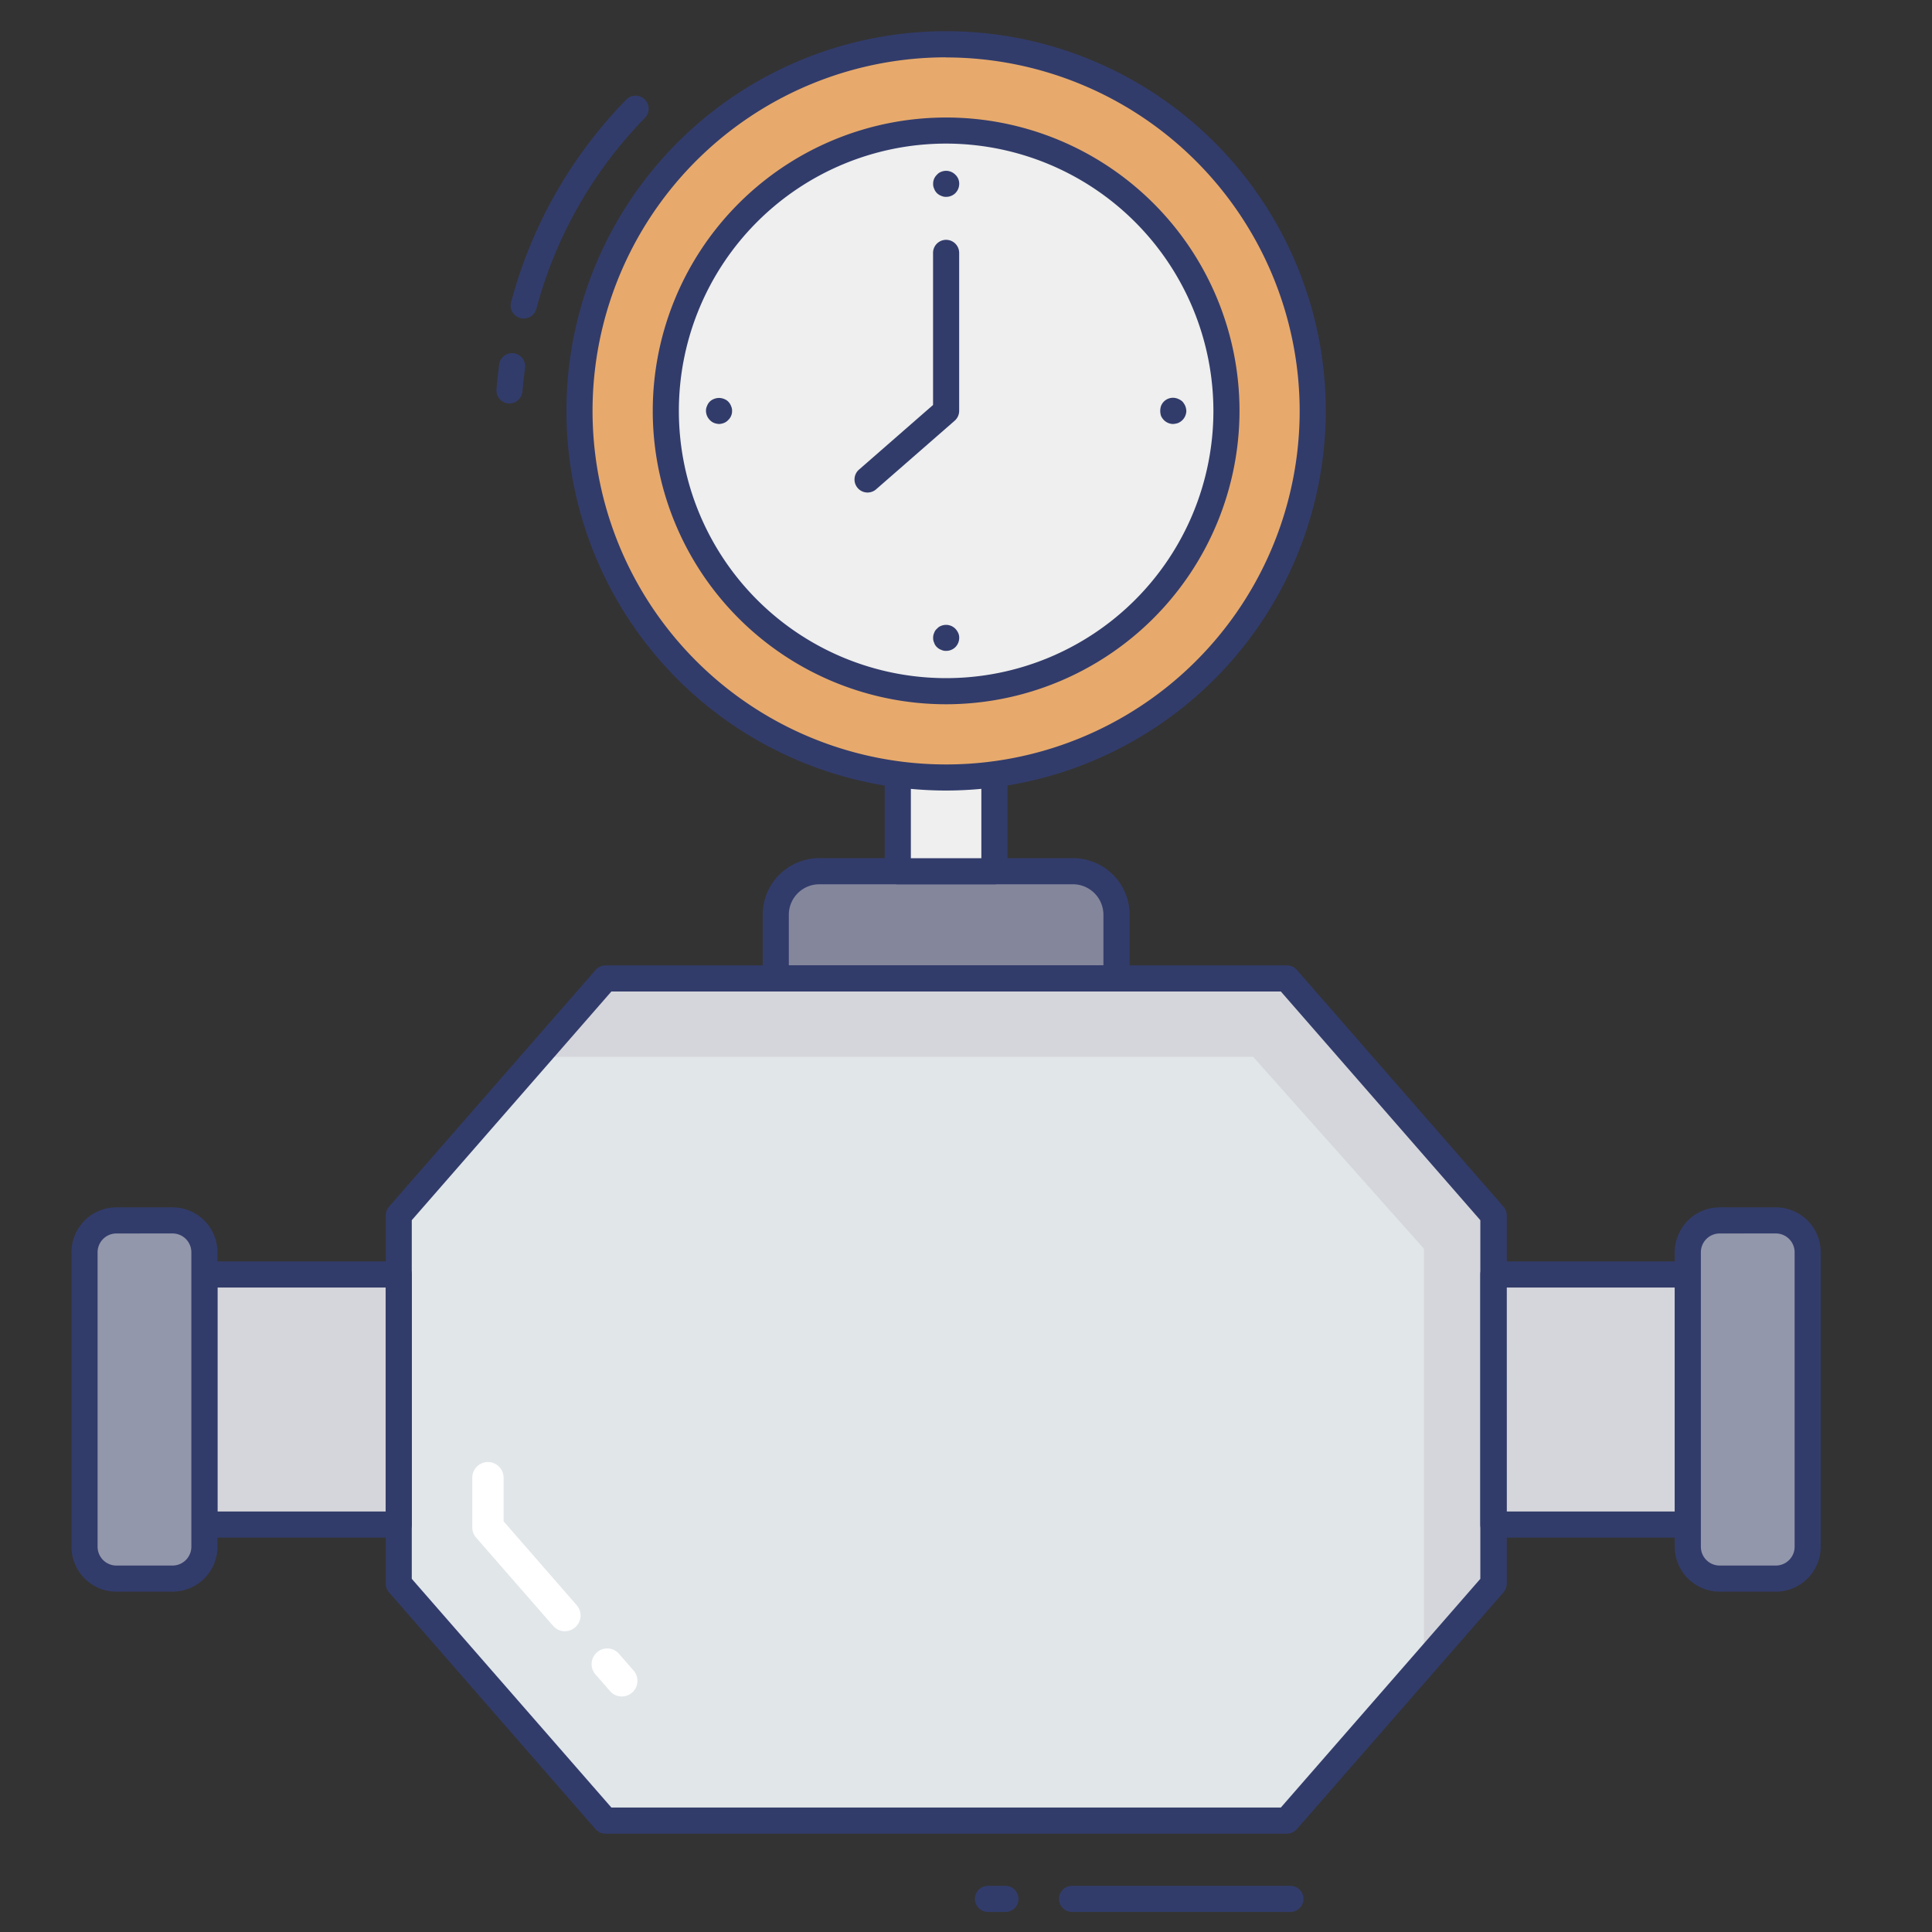 <svg height="512" viewBox="0 0 74 74" width="512" xmlns="http://www.w3.org/2000/svg"><rect x="0" y="0" width="74" height="74" fill="#333333" stroke="none"/><g id="color_line" data-name="color line"><path d="m49.287 69.732h-26.097l-7.917-9.072v-14.111l7.917-9.072h26.097l7.917 9.072v14.111z" fill="#e1e6e9"/><path d="m57.2 46.55v14.11l-7.91 9.07h-.05l5.3-6.07v-15.83l-6.54-7.35h-27.43l2.62-3h26.1z" fill="#d5d6db"/><path d="m7.829 48.815h7.443v9.579h-7.443z" fill="#d5d6db"/><path d="m15.272 58.894h-7.443a.5.5 0 0 1 -.5-.5v-9.579a.5.5 0 0 1 .5-.5h7.443a.5.5 0 0 1 .5.5v9.579a.5.5 0 0 1 -.5.5zm-6.943-1h6.443v-8.579h-6.443z" fill="#323c6b"/><path d="m57.204 48.815h7.443v9.579h-7.443z" fill="#d5d6db"/><path d="m64.647 58.894h-7.447a.5.5 0 0 1 -.5-.5v-9.579a.5.5 0 0 1 .5-.5h7.443a.5.5 0 0 1 .5.5v9.579a.5.5 0 0 1 -.496.5zm-6.943-1h6.443v-8.579h-6.447z" fill="#323c6b"/><path d="m31.381 33.369h9.719a1.667 1.667 0 0 1 1.667 1.667v2.441a0 0 0 0 1 0 0h-13.053a0 0 0 0 1 0 0v-2.441a1.667 1.667 0 0 1 1.667-1.667z" fill="#84879c"/><path d="m42.763 37.977h-13.049a.5.5 0 0 1 -.5-.5v-2.441a2.169 2.169 0 0 1 2.167-2.167h9.719a2.169 2.169 0 0 1 2.167 2.167v2.441a.5.5 0 0 1 -.504.5zm-12.549-1h12.049v-1.941a1.168 1.168 0 0 0 -1.163-1.166h-9.719a1.168 1.168 0 0 0 -1.167 1.167z" fill="#323c6b"/><path d="m38.088 29.779v3.592h-3.7v-3.592" fill="#eeefee"/><path d="m38.088 33.871h-3.7a.5.5 0 0 1 -.5-.5v-3.592a.5.5 0 0 1 1 0v3.092h2.7v-3.092a.5.5 0 0 1 1 0v3.592a.5.5 0 0 1 -.5.5z" fill="#323c6b"/><circle cx="36.238" cy="15.737" fill="#e7aa6c" r="14.042"/><path d="m36.238 30.279a14.542 14.542 0 1 1 14.542-14.542 14.558 14.558 0 0 1 -14.542 14.542zm0-28.083a13.542 13.542 0 1 0 13.542 13.541 13.557 13.557 0 0 0 -13.542-13.537z" fill="#323c6b"/><circle cx="36.238" cy="15.737" fill="#eeefee" r="10.737"/><g fill="#323c6b"><path d="m36.238 26.975a11.237 11.237 0 1 1 11.238-11.238 11.25 11.25 0 0 1 -11.238 11.238zm0-21.475a10.237 10.237 0 1 0 10.238 10.237 10.249 10.249 0 0 0 -10.238-10.237z"/><path d="m33.229 18.865a.5.5 0 0 1 -.329-.876l2.838-2.478v-5.825a.5.5 0 0 1 1 0v6.052a.5.5 0 0 1 -.171.376l-3.009 2.627a.5.5 0 0 1 -.329.124z"/><path d="m36.24 7.54a.408.408 0 0 1 -.19-.04.44.44 0 0 1 -.16-.1.448.448 0 0 1 -.109-.17.4.4 0 0 1 -.04-.19.469.469 0 0 1 .149-.35.375.375 0 0 1 .16-.11.494.494 0 0 1 .54.11.47.47 0 0 1 .15.35.51.51 0 0 1 -.15.36.5.5 0 0 1 -.35.14z"/><path d="m27.54 16.24a.648.648 0 0 1 -.19-.04.461.461 0 0 1 -.16-.11.51.51 0 0 1 -.149-.35.4.4 0 0 1 .04-.19.444.444 0 0 1 .109-.17.44.44 0 0 1 .16-.1.5.5 0 0 1 .38 0 .432.432 0 0 1 .16.1.459.459 0 0 1 .11.17.4.4 0 0 1 .04.19.467.467 0 0 1 -.15.35.452.452 0 0 1 -.16.11.582.582 0 0 1 -.19.04z"/><path d="m36.24 24.93a.4.4 0 0 1 -.19-.04.439.439 0 0 1 -.16-.1.383.383 0 0 1 -.109-.17.4.4 0 0 1 -.04-.19.429.429 0 0 1 .04-.19.348.348 0 0 1 .109-.16.38.38 0 0 1 .16-.11.5.5 0 0 1 .54.11.578.578 0 0 1 .11.16.443.443 0 0 1 .04.19.51.51 0 0 1 -.15.36.5.5 0 0 1 -.35.14z"/><path d="m44.93 16.24a.509.509 0 0 1 -.35-.15.58.58 0 0 1 -.11-.16.643.643 0 0 1 -.03-.19.6.6 0 0 1 .03-.19.49.49 0 0 1 .66-.27.541.541 0 0 1 .16.1.688.688 0 0 1 .109.17.573.573 0 0 1 .04.19.51.51 0 0 1 -.149.35.575.575 0 0 1 -.16.11.711.711 0 0 1 -.2.04z"/><path d="m49.426 73.232h-8.363a.5.5 0 0 1 0-1h8.363a.5.5 0 0 1 0 1z"/><path d="m38.51 73.232h-.667a.5.5 0 0 1 0-1h.667a.5.5 0 0 1 0 1z"/><path d="m19.517 15.454h-.039a.5.5 0 0 1 -.461-.537c.024-.316.063-.629.1-.941a.5.5 0 1 1 .992.124c-.037.3-.073.593-.1.893a.5.5 0 0 1 -.492.461z"/><path d="m20.06 12.2a.493.493 0 0 1 -.129-.017.5.5 0 0 1 -.354-.612 17.59 17.59 0 0 1 4.41-7.756.5.5 0 0 1 .715.7 16.583 16.583 0 0 0 -4.158 7.315.5.5 0 0 1 -.484.37z"/></g><rect fill="#9297ab" height="13.72" rx="1.221" width="4.591" x="64.647" y="46.744"/><path d="m68.018 60.964h-2.15a1.722 1.722 0 0 1 -1.721-1.721v-11.278a1.722 1.722 0 0 1 1.721-1.721h2.149a1.722 1.722 0 0 1 1.721 1.721v11.278a1.722 1.722 0 0 1 -1.72 1.721zm-2.15-13.719a.721.721 0 0 0 -.721.721v11.277a.721.721 0 0 0 .721.721h2.149a.721.721 0 0 0 .721-.721v-11.278a.721.721 0 0 0 -.721-.721z" fill="#323c6b"/><rect fill="#9297ab" height="13.72" rx="1.221" width="4.591" x="3.238" y="46.744"/><path d="m6.608 60.964h-2.149a1.722 1.722 0 0 1 -1.721-1.721v-11.278a1.722 1.722 0 0 1 1.721-1.721h2.149a1.722 1.722 0 0 1 1.721 1.721v11.278a1.722 1.722 0 0 1 -1.721 1.721zm-2.149-13.719a.721.721 0 0 0 -.721.721v11.277a.721.721 0 0 0 .721.721h2.149a.721.721 0 0 0 .721-.721v-11.278a.721.721 0 0 0 -.721-.721z" fill="#323c6b"/><path d="m49.287 70.232h-26.1a.5.5 0 0 1 -.377-.171l-7.91-9.072a.5.5 0 0 1 -.123-.329v-14.112a.5.5 0 0 1 .123-.329l7.917-9.071a.5.5 0 0 1 .377-.171h26.1a.5.5 0 0 1 .377.171l7.917 9.071a.5.5 0 0 1 .123.329v14.112a.5.5 0 0 1 -.123.329l-7.917 9.072a.5.5 0 0 1 -.384.171zm-25.87-1h25.643l7.64-8.759v-13.737l-7.64-8.759h-25.643l-7.645 8.759v13.737z" fill="#323c6b"/><path d="m21.64 62.482a.6.6 0 0 1 -.452-.206l-2.952-3.382a.6.6 0 0 1 -.147-.395v-1.899a.6.6 0 1 1 1.2 0v1.67l2.8 3.213a.6.6 0 0 1 -.452.995z" fill="#fff"/><path d="m23.819 64.98a.6.6 0 0 1 -.452-.206l-.529-.607a.6.6 0 1 1 .9-.789l.529.607a.6.6 0 0 1 -.452.995z" fill="#fff"/></g></svg>